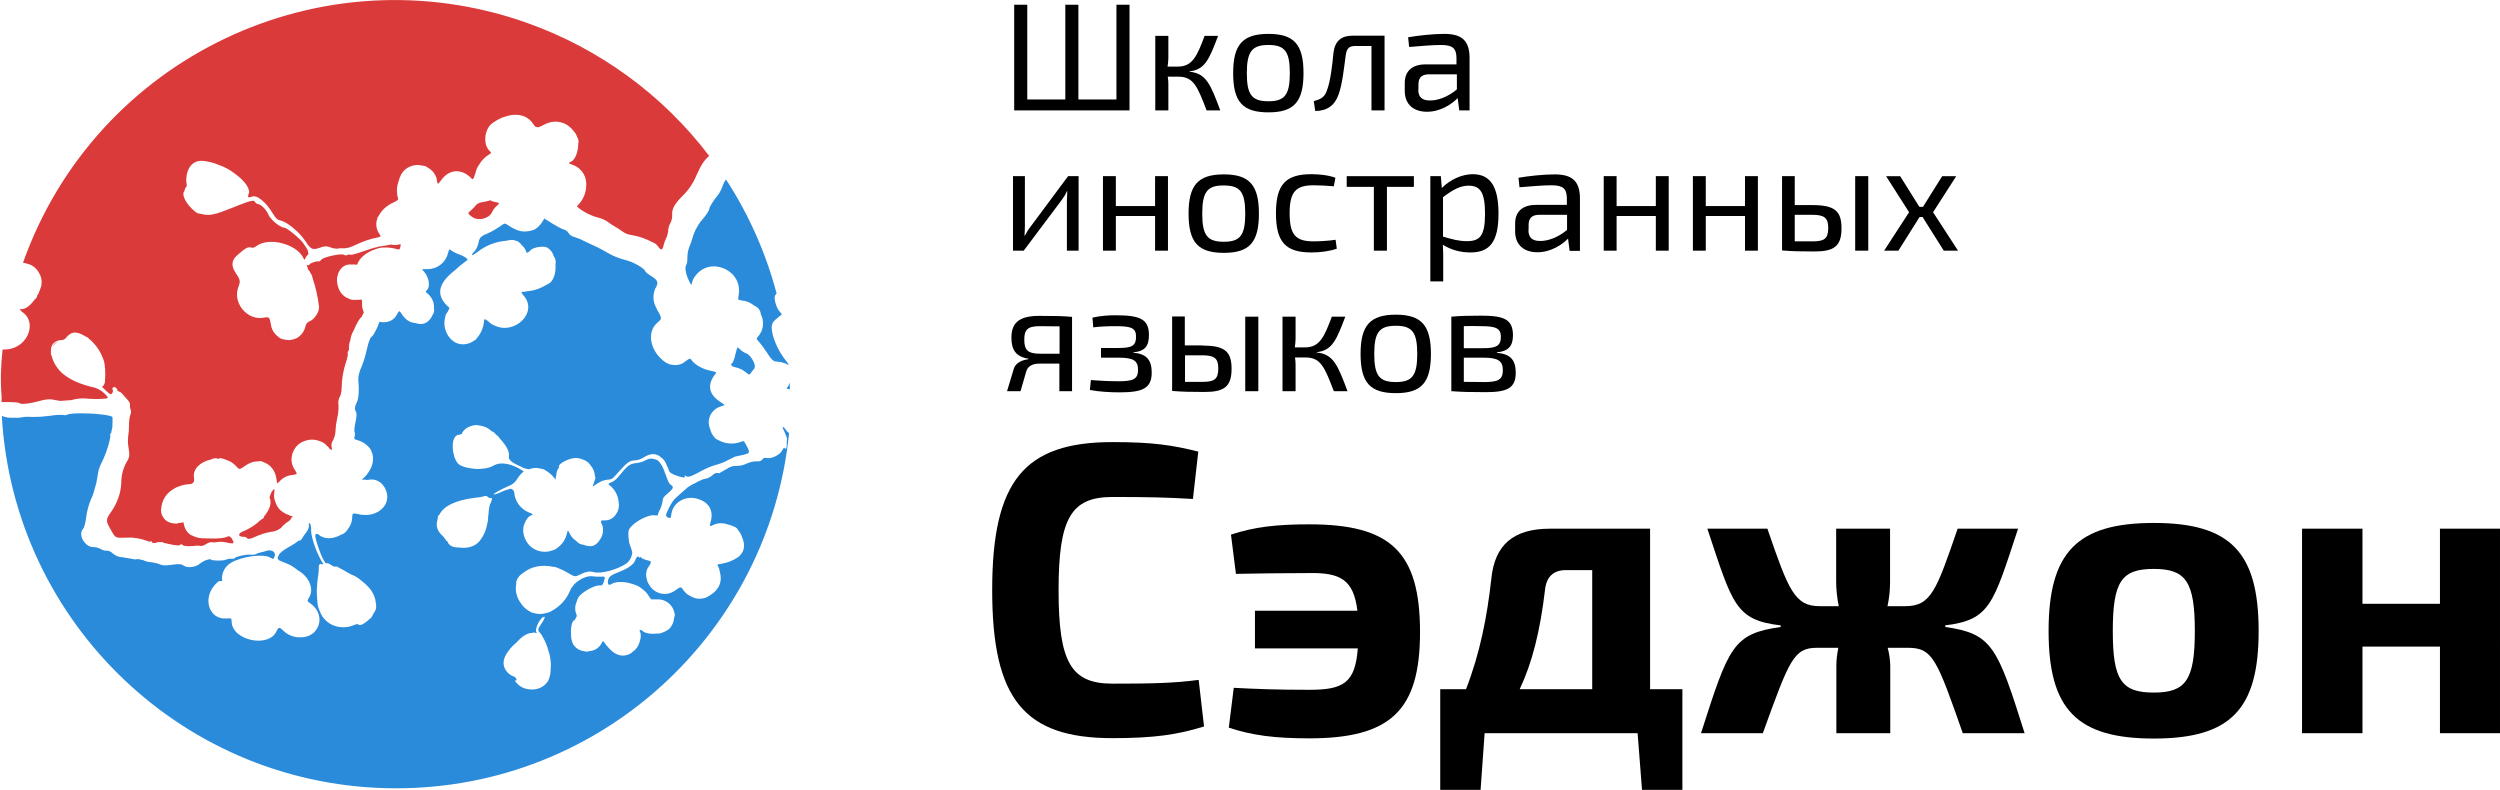 <?xml version="1.0" encoding="UTF-8"?> <!-- Generator: Adobe Illustrator 22.1.0, SVG Export Plug-In . SVG Version: 6.00 Build 0) --> <svg xmlns="http://www.w3.org/2000/svg" xmlns:xlink="http://www.w3.org/1999/xlink" id="Layer_1" x="0px" y="0px" viewBox="0 0 1261.6 398.6" style="enable-background:new 0 0 1261.6 398.6;" xml:space="preserve"> <style type="text/css"> .st0{fill:#2A8BDB;} .st1{fill:#DB3A3A;} </style> <title>Asset 1</title> <g> <path d="M607.6,366.6c-13.4,4.2-25.5,5.9-46.2,5.9c-44.6,0-60.7-19.7-60.7-74.7s16.1-74.7,60.7-74.7c20.3,0,30.1,1.5,43.3,4.8 l-2.7,23.9c-13.6-0.8-22.4-1-40.6-1c-20.9,0-27.2,10.7-27.2,47.1s6.3,47.1,27.2,47.1c19.3,0,30.8-0.2,43.5-1.9L607.6,366.6z"></path> <path d="M621.2,269.8c11.9-4,23.6-5.2,39.5-5.2c41,0,55.9,13.8,55.9,54.4c0,39.5-14.8,53.6-55.9,53.6c-17.4,0-28.9-1.5-40.6-5.4 l2.5-20.1c11.5,0.6,21.5,1,38.1,1c17.2,0,23.2-3.4,24.5-20.9h-51.9v-19H685c-1.9-15.5-8.4-19.3-24.3-19c-15.5,0-24.7,0.2-37,0.4 L621.2,269.8z"></path> <path d="M849,399.5h-20.3l-2.3-29.5h-77.2l-2.1,29.5h-20.3v-51.7h13c7.1-18.2,10.7-36.8,12.8-55.9c1.7-16.7,10.9-25.1,29.5-25.1 h50.6v81H849V399.5z M803.6,287.7h-13.4c-6.3,0-9.8,3.4-10.5,9.8c-2.5,21.2-6.5,36.9-12.8,50.3h36.6V287.7z"></path> <path d="M981.7,316.4c23.6,3.4,26.2,9.8,40,53.6h-31.2c-13-37-15.1-43.1-27.6-43.1h-10.3c0.8,2.9,1.2,6,1.3,9V370h-27.2v-34.1 c0-3,0.4-6,1-9H917c-11.9,0-14,6.1-27.4,43.1h-31.2c14-43.7,16.1-50.2,40.2-53.6v-0.8c-23-2.7-24.3-10.7-37-48.8h30.3 c10.7,31.2,13.8,39.1,26.4,39.1h9.6c-0.8-4.1-1.3-8.2-1.3-12.3v-26.8h27.2v26.8c0,4.1-0.4,8.3-1.3,12.3h9c13,0,15.7-8,26.4-39.1 h30.5c-12.6,38.1-14,46-36.8,48.8L981.7,316.4z"></path> <path d="M1139.8,318.5c0,39.5-14.2,54.2-52.9,54.2s-53.1-14.6-53.1-54.2c0-39.8,14.4-54.6,53.1-54.6S1139.8,278.7,1139.8,318.5z M1066.2,318.5c0,24.7,4.4,31,20.7,31c16.1,0,20.7-6.3,20.7-31c0-25.1-4.6-31.4-20.7-31.4C1070.6,287.1,1066.2,293.4,1066.2,318.5 L1066.2,318.5z"></path> <path d="M1261.6,370h-30.3v-43.7h-39.1V370h-30.5V266.8h30.5v37.9h39.1v-37.9h30.3V370z"></path> </g> <path class="st0" d="M371.1,178.8c0.5-2.1,1-3.6,1.2-3.5c0.6,0.4,1.1,0.9,1.6,1.4c0.7,0.6,1.5,1.2,2.4,1.5c2,0.5,4.2,4,4.6,6.2 c0.1,0.7-0.1,1.3-0.4,1.9l0,0c-0.6,0.5-1.1,1.1-1.5,1.8c-0.8,1.3-0.8,1.2-3-0.5c-1.4-1.1-3-1.8-4.7-2.2c-2.4-0.4-3-1.6-1.5-2.5 C370.4,181.5,370.9,180.2,371.1,178.8z M397.4,195.4c0.5-0.7,0.9-1.5,1.1-2.3c0,1.1,0.1,2.3,0.1,3.4 C396.8,196.2,396.6,195.9,397.4,195.4z M392.4,182.5c-0.4,0-0.9-0.1-1.3-0.1c-1-0.4-1.7-1-2.9-2.7l-1.2-1.8c-1.3-2-2.7-3.9-4.2-5.7 c-1.1-1.1-1.2-1.3-0.4-2.2c2.9-3.1,3.5-7.7,1.5-11.5c0-0.1,0-0.3,0-0.4c-0.3-1.7-1.6-3.2-3.2-3.8c-1.8-1.5-4.1-2.5-6.4-2.7 c-0.3,0-0.5-0.1-0.8-0.1c-0.2-0.1-0.5-0.1-0.7-0.2c-0.4-0.3-0.3-1,0-2.7c0.6-3.5-0.4-7.1-2.8-9.8c-0.3-0.4-0.5-0.7-0.7-0.7 c-4-3.8-10.4-5-15.2-1.9l0,0c-1.2,0.8-2.3,1.8-3.2,3c-0.8,1-1.4,2.2-1.7,3.5c0,0.3-0.1,0.5-0.2,0.8c-0.1,0-0.2,0-0.3,0 c-0.1-0.1-0.2-0.2-0.3-0.4c-0.2-0.4-0.5-0.9-0.8-1.6c-1.6-3.2-2.1-6.8-1.3-7.8c0.4-0.4,0.6-2.1,0.6-3.9c0-1.7,0.3-3.5,0.9-5.1 c0.6-1.2,1-2.5,1.4-3.8c0.9-3.5,2.5-6.8,4.8-9.6c2.4-2.7,4-5.2,4-6.2c0-0.7,2.9-5.2,4.4-6.8c1-1.4,1.7-2.9,2.3-4.5 c0.4-1.2,0.9-2.3,1.7-3.2c11.5,17.7,20.1,37.1,25.5,57.5c-0.2,0.3-0.5,0.6-0.7,0.9c-1,1.6,0.9,7.3,2.5,8.5c0.2,0.3,0.4,0.6,0.7,0.9 l0.1,0.4c-0.7,0.4-1.3,0.8-1.8,1.4c-1,0.7-2,1.6-2.7,2.6c-0.5,1.1-0.7,2.3-0.5,3.5c0,0.1,0,0.1,0,0.2c0,0.2,0.1,0.5,0.1,0.7 c0.7,4.4,3.5,10.6,7.3,15.2l0.9,1.2c0,0.2,0,0.4,0,0.6c-0.3-0.1-0.7-0.4-1.2-0.7C395.5,183.1,393.9,182.6,392.4,182.5L392.4,182.5z M363.6,92.1l0.1-0.3c0,0,0-0.1,0-0.1c0,0.3,0,0.5,0,0.8C363.8,92.3,363.7,92.2,363.6,92.1z M7.3,210.8c1.4,0.1,2.9,0,4.3-0.3 l0.6-0.1c0.8-0.1,2.9-0.1,4.6,0c2.9,0,5.8-0.2,8.7-0.6c2.2-0.4,4.4-0.5,6.6-0.4c0.5,0.2,1.1,0.2,1.7-0.1c0.8-0.5,4.2-0.8,8-0.7 c1.9,0,3.9,0.1,5.8,0.2c1.1,0.1,2.1,0.2,3.1,0.3c0.8,0.1,1.7,0.2,2.5,0.3l0.5,0.1c0.8,0.1,1.6,0.3,2.5,0.6c0.3,0.1,0.5,0.3,0.6,0.6 c0,1.6,0,3.3-0.1,4.9c-0.1,0.7-0.3,1.5-0.5,2.4c0,0.2-0.1,0.4-0.1,0.6c0,0-0.1,0.1-0.2,0.1c-0.3,0-0.4,0.8-0.2,1.7 c-0.1,0.7-0.3,1.4-0.4,2c-1,4.1-2.4,8-4.3,11.7c-0.8,1.6-1.4,3.4-1.6,5.1c-0.3,1.8-0.5,3.3-0.8,4.6c-0.5,1.8-1,3.5-1.5,5.3 c-0.3,0.9-0.7,1.9-1.2,2.9c-1.2,2.9-2,5.9-2.4,9c-0.3,2.7-1,5.3-1.5,5.8c-2.4,2.5-0.3,7.3,3.2,8.9h0.1c0.6,0.3,1.3,0.4,2,0.4 c1.2,0,2.5,0.4,3.6,1c0.8,0.5,1.8,0.8,2.8,0.8c0.2,0,0.5,0,0.7,0c0.4,0.1,0.8,0.3,1.2,0.4c0.4,0.2,0.8,0.5,1.2,0.9 c0.8,0.7,1.8,1.3,2.8,1.6c0.2,0.1,0.5,0.2,0.7,0.2l0.4,0.1l0.2,0H61l0.8,0.1c2.4,0.4,4.1,0.7,5.3,0.9c0.6,0.2,1.2,0.3,1.8,0.1 c0.2,0,0.5,0,0.7-0.1l2.7,0.6c1.2,0.6,2.5,0.9,3.8,1c0.3,0,0.6,0,0.9,0.1c0.9,0.2,1.8,0.4,2.7,0.6c0.3,0.1,0.5,0.2,0.7,0.3 c1.4,0.7,3.2,0.8,6.4,0.3c3.5-0.5,4.7-0.4,5.8,0.4c1.9,1.4,6.3,0.9,8.3-1c1.3-1,2.7-1.7,4.3-2.1c0.2,0,0.4,0,0.6-0.1 c0.1,0,0.2,0,0.2,0c0.2,0,0.4,0,0.5,0.2c0.4,0.6,6,0.7,7.3,0.1c1-0.4,2-0.6,3-0.5c1,0,1.7-0.1,1.6-0.2c-0.4-0.6,4.9-2,7.3-1.9 c1.1,0.1,2.3,0.1,3.4-0.2c0.4-0.2,0.7-0.5,1.1-0.6c0.8-0.2,1.7-0.4,2.5-0.6c1.1-0.4,2.1-0.6,3-0.8c2.7,0.1,4,1.7,2.2,4.4 c-0.5-0.2-0.9-0.4-1.4-0.6c-0.1-0.1-0.2-0.1-0.3-0.2c-3.6-2-14.7-0.4-19.8,2.8c-3.1,1.9-4.8,5.4-4.3,9l-0.6,0.2 c-0.1,0-0.2-0.1-0.4-0.1c-0.6-0.1-1.4,0.5-2.8,2.1c-6.3,7.2-2.5,17.6,6.1,16.8c2.4-0.2,2.4-0.2,2.5,1.6c0.2,9.6,18.9,13.5,22.7,4.7 c0.1-0.1,0.1-0.2,0.2-0.3c0-0.1,0.1-0.2,0.1-0.3c0.7-1.3,1.4-1.2,2.8,0.2c2.4,2.5,5.8,3.8,9.2,3.6c0.2,0,0.4,0,0.6,0 c2.2-0.1,4.4-1,6-2.5c4.3-4.4,3.4-10.9-1.9-14.6c-1.7-1.2-1.7-1.2-0.5-3.2c2.5-4.3-0.3-10.5-5.8-13.5c-2-1.7-4.3-3.1-6.8-3.9 c0-0.2-0.1-0.2-0.2-0.1l-0.3-0.1c-0.4-0.2-0.7-0.3-1.1-0.5l-0.3-0.1c-0.1-0.1-0.2-0.1-0.3-0.1c-0.8-0.4-1.2-0.9-1.2-1.6 c0.2-0.4,0.5-0.9,0.8-1.6l0.1-0.3c1.1-1.1,2.4-2.1,3.8-2.9c0.5-0.3,1-0.6,1.5-0.9c0.4-0.2,0.7-0.4,1.1-0.6c1.1-0.6,2.2-1.4,3.2-2.2 c0.2-0.1,0.4-0.1,0.6-0.1c0.5,0.1,1.2-0.9,2.1-2.5c2-2.3,3.1-4.7,2.4-5.8c0.2-0.4,0.4-0.6,0.5-0.5c0.2,0.2,0.4,0.5,0.5,0.8 c0.1,0.6,0.3,1.2,0.3,1.7c0,0.1,0,0.3,0,0.4c-0.3,3.1,2.1,10.6,5,15.8l0.1,0.2c0,0.2,0.1,0.3,0.3,0.5c0.2,0.4,0.5,0.8,0.8,1.1 c-0.3,0.1-0.6,0.3-0.8,0.5c0-0.1,0-0.1-0.1-0.2c-0.1-0.3-0.2-0.4-0.4-0.3s-0.1,0.1-0.1,0.1c-0.1,0-0.2,0-0.3,0.1 c-0.5,0.3-0.8,0.8-0.6,1c0,1.9-0.1,3.8-0.5,5.7c-0.3,2-0.4,4.1-0.5,6.1c-0.1,0.6-0.1,1.2,0,1.8c0,1.9,0.2,3.8,0.4,5.6 c0,0.2,0,0.3,0.1,0.5c0.1,0.7,0.3,1.4,0.6,2.1c1.3,3.3,1.6,3.7,3.3,5.5c2.6,2.7,6.9,4,10.9,3.4h0.1c1-0.2,2-0.4,2.9-0.8 c1.5-0.7,2.5-0.8,2.8-0.4c0.5,0.8,2.8-0.4,4.7-2.1c0.1,0,0.1-0.1,0.2-0.2l0.5-0.4c0.3-0.2,0.6-0.5,0.9-0.8c0.2-0.2,0.3-0.4,0.4-0.7 c0.2-0.2,0.3-0.4,0.4-0.6c0.2-0.4,0.4-0.8,0.6-1.2c1.1-1.2,1.4-3.1,0.9-5.2c-0.3-3.8-2.7-7.5-6.8-10.6c-1.7-1.6-3.6-2.8-5.8-3.6 c-3.1-1.8-5.1-2.9-6.3-3.5l-0.1-0.1c-0.7-0.4-1.2-0.5-1.1-0.3h-0.1c-0.2,0.2-1.1,0-1.9-0.5l-0.3-0.2c-0.8-0.7-1.8-1.1-2.9-1 c-1.2-1.8-2.2-3.8-2.9-5.9c-1.6-4.2-2.4-7.2-2.3-8.5c0.3-0.3,0.7-0.4,1.3-0.3l0.3,0.2c2.9,2.7,7.6,2.3,11.3,0.2 c1.6-0.5,2.9-1.6,3.6-3c1.2-1.5,2-3.3,2.1-5.3c0.1-2.8,0-2.8,3.9-2h0.1c0.2,0.2,0.4,0.2,0.6,0.1c8,1.3,14.8-4.6,12.8-11.3 c-0.2-0.8-0.6-1.6-1-2.4c-0.1-0.1-0.1-0.2-0.2-0.3c-0.3-0.4-0.6-0.8-0.9-1.2c-0.4-0.5-0.9-1-1.5-1.3c-1.7-1.2-3.9-1.5-5.9-1 c-1-0.1-2.1-0.2-3.1-0.2c1.2-0.9,2.3-1.9,3.1-3.2c2.7-3.5,3.4-7.6,1.9-11c-0.1-0.3-0.3-0.7-0.5-1c0-0.1-0.1-0.1-0.1-0.2 c-0.2-0.4-0.5-0.7-0.8-1c-1.5-1.6-3.3-2.8-5.4-3.4c-2.1-0.6-2.1-0.6-1.7-2.2c0.2-0.7,0.2-1.5-0.1-2.2c-0.2-0.4,0-2.5,0.5-4.8 c0.6-2.8,0.7-4.5,0.2-5.3c-0.8-1.2-0.6-2.6,0.6-5c0.8-1.6,1.1-6,0.7-9.8c-0.3-2.6,0.2-4.9,1.7-8.2c1.1-2.7,1.9-5.5,2.5-8.3 c0.3-1.3,0.6-2.5,0.9-3.5c0.3-0.9,0.7-1.8,1.1-2.6c1-0.6,1.8-1.9,3.3-5.1c0.4-1,0.8-2,1.1-2.8c3.4,0.7,6.9-0.2,8.7-3.5 c1.3-2.4,1.3-2.4,2.7-0.2c0.4,0.7,0.9,1.3,1.5,1.8c1.3,1.5,3.2,2.4,5.2,2.5l0.7,0.2c3.7,1.2,6.6-1,7.9-4.1c0.5-0.7,0.8-1.5,0.9-2.4 c0-0.3,0-0.6-0.1-0.9c0.3-3.1-1.1-6-3.5-7.9c-0.8-0.6-0.8-0.9-0.1-1.4c0.8-0.9,1.2-2.1,1-3.3c0-0.4,0-0.8-0.1-1.2c0,0,0-0.1,0-0.1 c0-0.2-0.1-0.3-0.1-0.5c-0.1-0.4-0.2-0.8-0.4-1.2c-0.4-1.1-1-2.2-1.8-3.1c-0.4-0.4-0.7-0.8-1-1.3c0.1,0,1.3,0,2.6,0 c4.9,0.1,9.2-3.1,10.4-7.8c0.7-2.4,0.8-2.5,1.6-1.7c1.3,0.9,2.7,1.6,4.2,2.1c1.9,0.7,3.6,1.7,3.9,2.2c0.1,0.2,0.2,0.4,0.2,0.6 c-2.2,1.6-4.2,3.2-6.2,5.1c-8.9,6.8-9.9,12.9-3.2,18.8c0.1,0.1,0.3,0.2,0.4,0.3c-0.3,0.5-0.6,1.1-0.8,1.7c-0.2,0.2-0.3,0.4-0.4,0.6 c-0.6,0.6-0.9,1.4-1,2.3c-1.7,5.8,1.9,12.6,7.3,13.6c2.6,0.5,5.3-0.2,7.4-1.8c0.5-0.2,0.9-0.5,1.1-1c2.1-2.3,3.4-5.2,3.7-8.3 c0.2-1.7,0.2-1.9,2.3-0.3c0.9,1,2.1,1.8,3.4,2.2c9.8,4.6,21.9-6.7,14.3-15.3c-0.9-1-1.2-1.5-0.9-1.8c0.9,0,1.8-0.1,2.6-0.3 c2.7-0.2,5.3-0.9,7.7-2.1c1-0.5,2.4-1.3,3.2-1.7c2.7-1.4,3.9-5.8,3.5-10c0-0.1,0.1-0.1,0.1-0.2c0.2-1.3-0.1-2.6-0.9-3.6 c-0.5-1.9-1.7-3.5-3.4-4.5c-1.8-0.9-6.8-0.2-8.3,1.3c-0.2,0.2-0.4,0.4-0.5,0.6c-0.5,0.3-1,0.6-1.5,0.9c-0.4-1.6-1.3-3-2.5-4 c-0.1-0.2-0.2-0.3-0.4-0.5c-0.7-0.9-1.7-1.6-2.8-1.8c-0.8-0.3-1.6-0.4-2.4-0.3c-0.8,0.1-1.5,0.2-2.2,0.4c-5.4,0.4-10.5,2.4-14.7,5.8 c-0.7,0.6-1.5,1-2.3,1.4h-0.3c-0.2-0.2,0.2-0.8,0.9-1.4c1.2-1.3,1.9-2.8,2.3-4.5c0.2-1.1,0.5-2.1,1.1-3c0.6-0.5,1.2-0.9,1.9-1.3 l1.2-0.5c2.2-0.9,4.2-2.1,6.2-3.4c2.5-1.8,2.9-2,3.7-1.5c5.9,3.9,8.5,4.4,13.3,3.1c2.1-0.6,4.3-2.9,5.9-6c0.2,0.2,0.5,0.4,0.7,0.6 c0.1,0,0.4,0.2,0.8,0.4c3,2,7,4.3,8.5,4.7c1,0.3,1.8,1,2.3,1.8c0.5,0.8,1.3,1.4,2.3,1.7c1.9,0.6,3.7,1.3,5.4,2.2 c2.2,1.1,4.9,2.3,6,2.8s3.6,1.8,5.6,3c3.5,2,5.5,2.8,10.6,4.2c3,0.8,8.3,3.9,8.6,5.1c0.2,0.6,1.6,1.7,3.1,2.6c3.3,2,3.8,3.2,2.4,5.8 c-0.3,0.4-0.5,0.8-0.6,1.2v0.1l0,0c-1,2.7-0.8,5.8,0.5,8.4c0.1,0.2,0.2,0.4,0.3,0.6l0.2,0.4l0.1,0.2c0.2,0.5,0.5,1,0.8,1.5 c0.1,0.1,0.1,0.2,0.2,0.3c1.6,3,1.3,3.3-0.7,5c-5.7,4.9-3.3,13.6,1.8,18.2c0.8,0.9,1.8,1.6,2.8,2.2c0.3,0.1,0.6,0.3,1,0.4 c0.4,0.3,0.9,0.4,1.4,0.4c2.4,0.6,5,0.1,6.9-1.5c2.4-1.8,2.6-1.8,3.2-0.9c1.4,2.2,5.6,4.7,9.3,5.4c3,0.6,3.6,0.9,3,1.5 c-4.4,5.3-3.7,10.4,2,14.1c1.6,1.1,2.3,1.5,2.4,1.8c-0.6,0.2-1.1,0.4-1.7,0.7c-2.4,0.6-4.4,2.3-5.5,4.6c-0.9,2-1,4.3-0.2,6.3 c0.2,0.6,0.4,1.2,0.6,1.8c0.1,0.3,0.3,0.7,0.4,1c0,0.1,0.1,0.1,0.1,0.2c0.3,0.6,0.7,1.1,1.2,1.6c0.3,0.5,0.7,0.9,1.2,1.1h0.1 c3.8,2.4,8.5,2.8,12.6,1.1l0.2-0.1l0.5-0.1c0.5,0.1,0.8,0.7,1.9,2.8c1,1.9,1.3,2.8,0.4,3.4c-0.1,0.1-0.3,0.1-0.4,0.2 c-1.2,0.4-2.4,0.7-3.6,0.9c-0.5,0.1-0.9,0.2-1.3,0.3H372c-0.9,0.1-1.8,0.5-2.6,1c-0.6,0.3-1.3,0.6-1.9,0.9c-1.8,1.1-3.8,1.8-5.9,2.4 c-2.5,0.7-4.9,1.7-7.2,2.9c-2.5,1.4-4.1,2.2-5.3,2.7c-0.6,0.2-1.1,0.3-1.7,0.5c-0.4,0-0.9-0.1-1.2-0.4c-0.6-0.4-0.9-0.5-0.7-0.2 s0.2,0.7-0.1,0.9h-0.8c-1.1-0.2-2.1-0.5-3.2-0.9c-2.5-0.9-3.5-1.5-3.8-2.5c-0.3-1-0.7-1.9-1.2-2.8c-0.5-1.6-1.4-2.9-2.8-3.9 c-2.4-2.2-5.4-2.2-8.9,0.1c-1.3,0.8-2.7,1.3-4.2,1.4c-2.7,0.1-3.9,0.9-8.1,5.6c-3.5,4-3.5,4-6.1,4.2c-1.4,0.2-2.8,0.6-4,1.4 c-0.2,0.1-0.5,0.3-0.7,0.4h0c-0.1,0.1-0.2,0.1-0.3,0.2c-1.8,1.3-2.3,1.6-2.1,1c0.1-0.3,0.2-0.6,0.3-0.8c0-0.1,0.1-0.2,0.1-0.4 s0.1-0.3,0.1-0.4c0.7-1.5,1-2.8,0.5-3.3l0,0c-0.1-1.8-0.7-3.5-1.8-4.9l-0.2-0.2c-0.8-1.4-2.1-2.5-3.6-3c-1.2-0.6-2.5-0.9-3.9-1 c-3.2-0.1-9.1,2.9-8.7,4.4c0,0.2,0,0.3,0,0.5l-0.1,0.3c-0.1,0.1-0.1,0.2-0.2,0.3c-0.5,0.4-0.9,1.8-1,3.2c-0.2,0.7-0.3,1.5-0.3,2.3 c-1.1-1.6-2.5-3-4.1-4.1c-0.2-0.1-0.3-0.2-0.5-0.3c-0.9-0.7-1.9-1.1-3-1.2c-1.6-0.5-3.3-0.5-4.9,0c-0.3,0.1-0.6,0.2-0.9,0.3 c-0.9-0.1-1.8-0.3-2.7-0.6c-0.7-0.4-1.7-0.9-2.7-1.3c-3.7-1.7-5.1-3.1-4.8-4.7c0.5-2.2-1.5-5.6-4.3-8.6c-0.7-1-1.4-1.8-1.5-1.7 c-0.3-0.3-0.7-0.6-1-0.9c-0.4-0.6-1-1.1-1.7-1.3c-0.1-0.1-0.2-0.2-0.4-0.3c-1.5-1.4-3.4-2.3-5.5-2.6c-0.8-0.2-1.7-0.3-2.5-0.3 c-3.8,0.5-6.1,2.3-6.9,4.5l0,0c-0.6,0.1-1.1,0.3-1.6,0.6c0-0.3-0.2-0.3-0.5-0.1c-0.2,0.1-0.3,0.1-0.5,0.3c-1.5,0.9-2.1,3.5-1.9,6.3 c0,0.7,0.1,1.3,0.2,2c0.5,2.9,1.7,5.6,3.4,6.6c1.5,0.8,3.2,1.3,4.9,1.5c0.7,0.2,1.4,0.3,2.1,0.3c1.7,0.3,3.4,0.2,5.1-0.1 c1.5-0.1,3-0.5,4.4-1.2c3.8-2.4,9.3-1.5,15.5,2.5c0.2,0.1,0,0.5-0.5,0.8c-1,0.9-1.8,1.9-2.5,3c-0.9,1.7-2.4,3-4.1,3.6 c-4.5,2-8.1,4-7.9,4.4c0.1,0.2,1.8-0.3,3.6-1.1c1.6-0.8,3.3-1.4,5-1.8c0.9,0.2,1.6,0.9,1.8,1.8v0.2c0.4,4.5,3.3,8.3,7.4,10 c0.7,0.2,1.4,0.5,2,1c-0.3,0.2-0.6,0.3-0.9,0.5c-1.3,0.4-2.5,2.1-3.3,4.1c-0.3,0.7-0.5,1.4-0.6,2.2c-0.1,0.8-0.1,1.6,0,2.4 c1.4,8.6,9.7,11.5,15.8,8.5c0.5-0.1,1-0.4,1.3-0.8c2.5-1.7,4.2-4.3,4.9-7.3c0.5-1.9,0.5-1.9,1.4,0.1c0.8,1.5,1.9,2.8,3.3,3.7 l0.2,0.2c0.9,1,2.1,1.6,3.4,1.7c2,0.8,4,1,5.4,0.3c1.2-0.6,2.2-1.6,2.9-2.8c1-1.3,1.5-2.8,1.6-4.4c0-0.3,0-0.6,0-0.9 c0-1.1-0.3-2.3-0.9-3.2l-0.1-0.1c-0.1-0.4,0.1-0.9,0.3-1.2c0.4,0,0.8,0,1.2,0c2.6,0.2,5.1-1.2,6.3-3.5c0.4-0.6,0.7-1.2,0.9-1.9 c0.1-0.3,0.2-0.6,0.2-0.9c0.2-1,0.2-2,0-3c-0.3-3.4-2-6.5-4.8-8.6c-0.6-0.4-0.4-0.7,1.3-1.4c1.5-0.6,2.7-1.8,4.7-4.3 s3.4-3.9,4.8-4.6c0.1-0.1,0.3-0.1,0.5-0.2c0.8-0.3,1.6-0.5,2.4-0.5c1.6-0.2,3.2-0.6,4.6-1.4c0.9-0.5,1.9-0.8,2.9-0.9 c1.2,0.1,2.4,0.4,3.4,1c1.2,1,2.3,2.8,3.3,5.4c0.1,0.6,0.3,1.1,0.6,1.6c1.2,3.6,1.8,4.8,2.8,5.4c0.3,0.2,0.5,0.4,0.7,0.7 c0,0.1,0.1,0.2,0.1,0.2c0.2,0.8-0.6,1.7-2.9,3.6c-1.7,1.4-2.2,2.3-2.2,3.4c-0.2,1.6-0.7,3.1-1.4,4.5c-0.9,1.8-1.1,2.5-0.9,2.9 c-0.4,0-0.8,0-1.2,0h-0.3l0,0c-3-0.8-11,3.3-13.1,7c-0.7,1.2-0.4,5.9,0.4,8c0.5,1.2,0.9,2.5,1.2,3.7c-0.2,2.1-1.2,4.1-2.9,5.5 c-4.3,3-12.8,5.5-16.7,4.4c-2-0.6-3.9-0.2-6.9,1.3c-2.5,1.2-2.5,1.2-6.7-1.3c-1.3-0.8-2.8-1.4-4.2-2c-0.6-0.3-1.2-0.5-1.8-0.6 l-0.9-0.1c-5.6-1.2-10.9,0-14.4,2.7c-0.4,0.3-0.9,0.6-1.3,0.9c-0.8,0.6-1.5,1.3-2,2.2c-0.6,0.9-0.9,2-0.8,3.1c-0.6,3.1,0.2,6.4,2,9 c0.8,1.3,1.8,2.5,3,3.4c0.4,0.3,0.7,0.6,1.1,0.8l0.1,0.1c0.9,0.6,1.8,1,2.8,1.2c2.1,0.6,4.3,0.6,6.4-0.1c0.9-0.2,1.8-0.5,2.5-1 c4.3-2.3,7.6-6,9.4-10.5c0.7-1.4,1.6-2.6,2.8-3.7l0.5-0.4c2.6-2.1,6-3.4,8.6-2.8c1.1,0.1,2.3,0.2,3.4,0.1c2.4-0.1,2.4-0.1,1.7,2.2 c-0.1,0.7-0.5,1.4-0.9,2c-0.1,0.1-0.3,0.2-0.4,0.2c-0.1,0-0.2,0-0.3,0c-1.3,0-2.6,0.2-3.8,0.8c-0.9,0.3-1.8,0.8-2.7,1.3 c-2.3,1.3-4.4,3-5,4.3c-0.3,0.6-0.5,1.2-0.7,1.9c-0.7,1.5-0.9,3.2-0.6,4.8c0.1,0.4,0.2,0.8,0.4,1.2c0.1,0.4,0.2,0.8,0.3,1.2 c-0.4,0.6-0.7,1.3-1,1.9c-0.2,0.1-0.3,0.2-0.5,0.3c-1.2,0.8-1.7,4.4-1.4,7.8c0,0.6,0,1.1,0.2,1.7c0.2,0.9,0.4,1.8,0.9,2.6 c1.2,1.9,3.2,3.2,5.5,3.4c0.8,0.3,1.7,0.3,2.5,0c2.7-0.1,5.1-1.7,6.3-4c0.4-0.9,0.6-1.3,1.2-0.6c0.8,1.2,1.6,2.2,2.6,3.2 c3.4,3.8,7.4,4.7,11.1,2.4c0.2-0.1,0.3-0.2,0.4-0.4c0.8-0.5,1.6-1.2,2.2-2l0.2-0.2l0.2-0.3c0.7-1,1.1-2,1.4-3.2 c0.6-1.8,0.7-3.6,0-4.8l0,0c-0.1-0.3-0.1-0.6-0.1-0.8c0,0,0-0.1,0.1-0.1c0.4,0.1,0.7,0.3,1.1,0.4c1.3,1.4,4.5,1.9,7.6,1.5 c0.2,0,0.4,0,0.7,0c0.4,0,0.8,0,1.1-0.2c1.6-0.4,3.1-1.2,4.4-2.2c1.4-1.5,2.2-3.4,2.4-5.5c0-0.1,0-0.2,0-0.3 c0.1-0.1,0.1-0.3,0.2-0.4c0.2-0.3,0.2-0.7,0.1-1c-0.5-4.7-4.7-8.1-9.4-7.6c0,0-0.1,0-0.1,0c-0.8-0.1-1.6-0.1-2.3,0 c-0.7-0.8-1.3-1.6-1.8-2.5c-0.6-0.9-1.4-1.7-2.3-2.4c-0.4-0.4-0.9-0.7-1.3-1c-0.9-0.7-1.9-1.2-2.9-1.5l-0.3-0.1l-0.6-0.2 c-4.1-1.4-8.6-1.6-11.1,0c-1.3,0.9-2-0.2-1.5-2.1s1.2-2.4,7.2-4.8c3-1.2,5.8-3.4,6.3-4.8c0.6-1.8,1.5-2.8,2-2c0.3,0.4,0.6,0.4,0.8,0 c0-0.1,0.1-0.1,0.1-0.2l0.2,0.2c0,0,0,0,0,0.1c0,0.4,1.2,1,2.7,1.4c2.7,0.7,2.7,0.7,1.5,2.8c-0.4,0.5-0.7,1.1-1,1.6 c-0.1,0.1-0.2,0.2-0.1,0.2c-0.7,1.7-0.7,3.6-0.1,5.4c0.1,0.6,0.3,1.1,0.6,1.7l0.3,0.4c2.2,4.4,7.5,6.3,11.9,4.1 c0.5-0.2,1-0.5,1.5-0.9c2.8-2,2.8-2,4.2,0.1c1,1.3,2.3,2.4,3.8,3c1.9,1.1,4.1,1.4,6.2,0.9c0.6-0.1,1.2-0.3,1.8-0.6 c5.9-3.1,8-7.4,6.4-12.9c-0.1-1-0.5-2.1-1-2.9c-0.2-0.8,0.2-0.8,1.9-1c2.8-0.5,5.6-1.5,8-3.1c3.8-2.6,4.1-6.6,2.4-10.2 c0-0.2-0.1-0.4-0.2-0.6c-0.4-1.2-1.1-2.3-2-3.3c-0.2-0.7-1.1-1.4-2.5-1.8c-0.7-0.4-1.5-0.6-2.4-0.8c-2.4-0.9-5.1-0.9-7.4,0.2 c-2,0.9-2,0.9-1.4-1.5c1.7-5.8-0.9-10.2-7-11.8c-6-1.6-12,2.1-12.8,7.8v0.1c0,0.2-0.1,0.3-0.1,0.5c-0.2,1.6-0.4,1.6-1.4,1.2 l-0.3-0.1c-0.2-0.1-0.3-0.2-0.5-0.3c-0.3-0.3-0.4-0.7-0.4-1.1c0.2-0.5,0.4-1,0.6-1.5c1.9-4.2,3-5.8,4.7-7.3c1-0.9,3-2.6,4.4-3.9 c0.4-0.3,0.8-0.6,1.1-1c0.9-0.6,1.7-1.1,2.6-1.6c1-0.4,2-0.9,2.9-1.5c0.1-0.1,0.2-0.1,0.3-0.1l1.7-0.8c0.5-0.2,1-0.3,1.5-0.4 c1.3-0.2,2.5-0.8,3.5-1.7c1.3-1.1,2-1.4,2.7-1.2c0.1,0,0.3,0,0.4,0c0.2,0.3,0.6,0.2,1.3-0.4c0.8-0.4,1.5-0.8,2.3-1.3 c2.5-1.6,3.5-1.9,5.6-1.9c1.8,0,3.6-0.4,5.2-1.2c1.5-0.7,3.1-1.1,4.8-1.1c1.7,0.1,2.3-0.1,3-0.9c0.4-0.7,1.2-1.1,2-0.8 c2.7,0.6,7.1-1.6,8.2-4.1c0.4-0.8,0.8-1.3,0.9-1.1c1,1.6,1.4-0.5,1.2-3.1c0.4-1.2,0.1-2.1-0.6-3.6c-0.2-0.6-0.4-1.1-0.7-1.7 c-0.4-0.6-0.6-1.2-0.8-1.9l0.5-0.1l0.5,0.5l0.3,0.4c0.5,0.8,1.2,1.6,2,2.2l0,0c-10.1,100.7-95,179.2-198.3,179.2 c-106.3,0-193.1-83.2-199-188C2.7,210.8,5,210.9,7.3,210.8z M256,339.2c1,1.1,2.4,2,3.9,2.4c0.3,0.6,0.6,1.1,1,1.7c0,0-0.1,0-0.1,0 c-0.7-0.2-1.1,0-0.7,0.6c1.8,2.5,4.6,4,7.7,4c0.5,0.1,0.9,0.1,1.4,0c3-0.1,5.8-1.7,7.4-4.3c1-2.1,1.4-4.4,1.3-6.7 c0.2-1.3,0.1-2.6-0.1-3.9c-0.1-1.4-0.4-2.8-0.9-4.1c-0.7-2.9-1.9-5.7-3.4-8.2c-0.4-0.8-0.6-1-0.7-0.9c-0.2-0.2-0.3-0.5-0.5-0.7 c-0.2-0.2-0.3-0.4-0.5-0.6c-0.1-0.5-0.1-0.9-0.1-1c0-0.1,0-0.1,0-0.2c0.4-0.9,0.9-1.7,1.5-2.5c1.9-2.8,2.2-4.2,0.9-3.3 c-0.2,0-0.3,0.1-0.5,0.2c-0.2,0.1-0.4,0.4-0.5,0.6c-1.8,1.9-3.2,5.8-2.4,6.7c0.1,0.1,0.2,0.2,0.3,0.4c-0.5-0.1-1-0.1-1.4,0.1 c0.4-0.5,0.1-0.6-1-0.1c-2.5-0.1-5.5,2-8,4.9c-1.5,1.2-2.9,2.6-4,4.2l0,0c-0.1,0.1-0.2,0.3-0.3,0.4 C253.5,332.6,253.4,336.4,256,339.2z M223.6,270.6c0.4,0.6,0.9,1.2,1.3,1.8c0.3,0.4,0.6,0.7,1,1c0.6,2.1,3.1,3,6.1,2.9 c3.8,0.6,7.9-0.5,10.1-3.4c2-2.5,3.3-5.5,3.8-8.7c0.3-1,0.5-2.1,0.4-3.2c0.2-0.9,0.3-1.9,0.3-2.9c0.1-1.3,0.3-2.5,0.7-3.7 c0.9-1.3,1.3-3.6,0.5-3.1c-0.4,0.2-1.1,0-1.6-0.5s-1.2-0.7-1.5-0.5c-1.6,0.5-3.3,0.8-5,0.9c-9.9,1.2-16,4.3-18,8.6 c-0.6,0.1-0.8,1.1-0.9,2.5C219.8,265.2,220.6,268.2,223.6,270.6L223.6,270.6z"></path> <path class="st1" d="M1.3,176.4c0.6,0,1.3-0.1,2.2-0.1c1-0.1,2-0.3,3-0.6c0.6-0.2,1.2-0.4,1.8-0.8h0.1c6.9-3.6,9.3-13.1,2.8-17.5 l-0.3-0.2c-0.4-0.4-0.7-0.9-1.1-1.3l0.4,0.1c2.3,0.4,5-1.7,7.1-4.6c1-0.9,1.6-1.7,1.4-2.1c0.2-0.3,0.3-0.6,0.5-0.9 c0.2-0.2,0.3-0.5,0.4-0.7c0.1-0.1,0.1-0.2,0.1-0.3c0.2-0.4,0.3-0.8,0.5-1.3c1-2.2,1.1-4.7,0.2-7c-1.5-3.5-3.9-5.4-6.6-6 c-0.7-0.3-1.5-0.4-2.2-0.5C48.4,28.9,162.3-25.3,266.1,11.6c36.5,13,68.4,36.3,91.8,67.1c-2.4,1.9-4.2,4.7-6.5,9.9 c-1.6,3.9-4,7.4-7,10.3c-4,4-5.4,6.6-5.2,9.5c0.1,1.5-0.3,3.1-1,4.4c-0.6,1-0.9,2.2-1,3.4c0,0.2,0,0.4,0,0.6 c-0.2,0.7-0.4,1.6-0.6,2.4c-0.1,0.3-0.2,0.6-0.4,0.9c-0.6,1.3-1.1,2.6-1.4,3.9c0,0.1,0,0.2,0,0.3c-0.2,0.6-0.5,1.1-0.8,1.6 c-0.1,0-0.1,0-0.2,0l-0.8-0.4c-0.3-0.3-0.6-0.6-0.8-1c-0.2-0.2-0.3-0.4-0.5-0.6c-0.6-0.7-1.4-1.3-2.3-1.6c-3.4-1.8-7-3.1-10.8-3.7 c-1.6-0.2-3.2-0.8-4.5-1.8c-1.2-0.9-2.5-1.8-3.9-2.5c-1.2-0.7-2.3-1.4-3.4-2.3c-1.5-1-3.2-1.8-5-2.2c-3.8-0.9-8.7-3.6-10.7-5.7l0,0 c0.2-0.2,0.4-0.4,0.6-0.6c3-3.1,4.5-7.3,4.1-11.6c0,0,0-0.1,0-0.1c-0.4-4.1-3.2-7.5-7.1-8.7c-1.5-0.6-1.9-0.7-1.3-1.1l0.1-0.1 l0.2-0.1l0.5-0.2c2.1-1,3.6-5.2,3.6-8.9c0.2-0.9,0.2-1.8-0.1-2.7c0,0,0,0,0-0.1s0,0,0,0l0,0c-0.1-0.2-0.2-0.3-0.3-0.4 c-0.1-0.3-0.2-0.5-0.3-0.8l-0.2-0.4c0-0.2-0.1-0.3-0.2-0.4c0-0.1-0.1-0.2-0.1-0.3c-0.2-0.3-0.4-0.6-0.7-0.9 c-3.6-5.2-9.7-6.8-15.3-3.8c-3.5,1.9-4.2,1.8-5.7-0.6c-0.4-0.6-0.8-1.1-1.3-1.5c-0.2-0.4-0.4-0.6-0.7-0.6c-0.3-0.2-0.6-0.5-0.9-0.7 c-0.9-0.6-1.9-1-3-1.2l-0.3-0.1l-0.4-0.1c-2.4-0.4-4.9-0.1-7.2,0.7c-1.2,0.3-2.4,0.8-3.5,1.4c-1.1,0.6-2.2,1.3-3.2,2 c-4,3-4.8,10.7-1.3,14c0.2,0.2,0.4,0.4,0.6,0.7c0.1,0.1,0.1,0.3,0.1,0.3s-0.3,0.4-0.9,0.7c-2.2,1.3-4,3.2-5.3,5.5 c-0.4,0.5-0.7,1-0.9,1.6c-0.3,0.5-0.4,1.1-0.6,1.7c0,0.1-0.1,0.2-0.1,0.4c-0.6,2-1,2.9-1.3,3.2l-0.3,0.1c-0.2,0-0.3-0.1-0.4-0.3 c-4.9-5.1-11.1-4.9-15.2,0.6c-1.9,2.5-1.9,2.6-2.3,0.5c0-0.6-0.2-1.2-0.4-1.8c-0.8-2.1-2.4-3.9-4.4-4.9c-0.7-0.6-1.6-0.9-2.5-0.9 c-4.1-1.1-8.5,0.6-10.7,4.3c-0.6,1.2-1.1,2.5-1.4,3.8c-0.7,1.9-1,3.9-0.7,5.9c0,0.6,0.1,1.2,0.3,1.8c0.5,1.4,0.4,1.5-2.3,2.9h-0.1 c-0.5,0.2-1,0.5-1.5,0.8c-2.6,1.5-4.7,3.7-6,6.4h-0.1c-0.4,0-0.5,0.1-0.2,0.2c0,0,0.1,0.1,0.1,0.1c-1.1,2.5-0.9,5.4,0.5,7.7 c0.8,1.2,1.1,1.7,0.8,1.9l0,0c-0.3,0.2-0.7,0.3-1.1,0.4c-3.8,0.7-7.4,1.9-10.9,3.6c-3.2,1.5-4.9,2-6.7,1.9c-1-0.1-2.1,0-3.1,0.2 c-1.1,0-2.2-0.2-3.2-0.6c-1.7-0.8-3.7-0.7-5.4,0.1c-3.7,1.3-4.7,0.9-7.3-3.2c-2.4-3.5-5.5-6.5-9-8.8c-0.3-0.2-0.5-0.4-0.8-0.5 c-0.8-0.5-1.8-0.9-2.7-1.2c-1.8-0.4-2.3-0.8-4.1-3.7c-3.7-6-8.1-9.5-10.6-8.3l0,0c-0.1,0-0.2,0-0.3,0.1l-0.3,0.1c-0.1,0-0.1,0-0.2,0 H126c-0.1,0-0.1,0-0.2,0c-0.2,0-0.5,0-0.7,0c0.1-0.4,0.2-0.7,0.2-1.1c0.1-0.2,0.1-0.4,0.2-0.7c0-0.1,0.1-0.1,0.1-0.2 c0.1-0.3,0.2-0.6,0.1-0.8c-0.2-2.8-3.1-6.1-7.1-9c-2.4-1.9-5.1-3.4-8-4.4c-2.5-1.1-5.2-1.8-8-2.1c-5.4-0.5-8.8,3.6-8.6,10.6 c0,0.2,0,0.3,0.1,0.5c0,0.5,0.1,1,0.2,1.4l0.1-0.1v0.1l-0.1,0.1c-0.7,0.8-1.1,1.7-1.3,2.8c0,0-0.1,0-0.1,0.1 c-1.2,1.3,0.6,5.4,3.8,8.5c0.9,0.9,1.8,1.7,2.9,2.4c0.3,0,1.7,0.3,3,0.6c3.3,0.7,6.4,0,14.5-3.3c6.2-2.5,9-3.5,10.3-3.6 c0.2,0,0.4,0,0.7,0.1c0.3,0.1,0.6,0.4,0.7,0.7c0.3,0.4,0.7,0.7,1.2,0.8c1.7,0.2,4.4,2.8,5.5,5.5c0.3,0.7,0.7,1.3,1.2,1.8 c0.3,0.4,0.6,0.7,0.9,1l0.1,0.1c1.8,1.8,4.3,3.5,5.8,3.6s8.2,5.8,9.6,7.9c0.6,1,1.5,2.3,2.1,3.2c0.3,0.8,0.4,1.6,0.4,2.4 c-0.6,0.4-1.1,1-1.4,1.7c-0.5,1.2-0.6,1.2-1.1,0.1c-3.4-7.1-17.3-10.7-23.6-6.1c-1.2,0.9-2,1.1-2.9,0.8c-1.4-0.5-3,0.4-7,4 c-2.8,2.5-3,5.3-0.8,8.6c2.5,3.7,2.6,4.3,1.5,7.3c-3.1,8,4.5,17.1,12.8,15.5c2.7-0.5,3-0.3,3.6,3.4c0.3,2.4,1.5,4.5,3.4,6 c0.9,0.9,2,1.5,3.3,1.6c0.8,0.2,1.5,0.3,2.3,0.3c0.2,0.1,0.4,0.1,0.6,0c0.6-0.1,1.3-0.2,1.9-0.4c0.4-0.1,0.8-0.2,1.2-0.4 c2.4-1.2,4.1-3.4,4.7-6c0.2-1.3,1.1-2.4,2.4-2.8c2.3-1,4.7-4.8,4.5-7.2c-0.6-5-1.7-9.9-3.3-14.6c-0.1-0.8-0.4-1.6-0.9-2.2 c-0.3-0.8-0.7-1.4-1.3-2c-0.2-0.8-0.4-1.5-0.8-2.2h0.1c0.7,0.2,1.5-0.1,1.8-0.8c1.8-0.8,3.5-1.3,3.9-1.1s1.1-0.1,1.7-0.9 c1.2-1.4,10.4-3.3,11.4-2.4c0.5,0.3,1.1,0.4,1.6,0.1c0.5-0.3,1.1-0.3,1.7-0.2c0.6,0.2,1.8-0.1,8.6-2.4l0.9-0.3l0.2-0.1 c1.6-0.5,3.2-0.9,4.8-1.3c0.6-0.1,1.3-0.2,1.9-0.3c1.1-0.1,2.2-0.3,3.2-0.6c0.7-0.1,1.4-0.1,2,0.1c0.7,0.1,1.5,0.1,2.2-0.1 c0.5-0.1,1-0.2,1.5-0.3c0,0.9-0.2,1.8-0.6,2.6l0,0c-0.7,0.1-1.4,0-2.1-0.3c-1.2-0.3-2.4-0.5-3.7-0.6c-0.2,0-0.5,0-0.7,0 c-0.3,0-0.5,0-0.8,0c-1.6-0.1-3.1,0.2-4.6,0.8c-4.6,1.4-8.4,4.4-9.5,7.9c-1-0.2-1.9-0.2-2.9-0.1c-0.4-0.1-0.8-0.1-1.2,0 c-2.4,0.1-4.4,1.9-5.4,4.4c-0.1,0.1-0.1,0.2-0.1,0.4c-0.5,1.3-0.6,2.6-0.5,4c0.5,4.3,2.6,7.2,5.9,8.4c0.9,0.5,1.9,0.7,2.9,0.6 c0.9,0.1,1.9,0,2.8-0.1c1-0.1,1.1,0,1,2.4c0,1.4,0.3,2.7,0.9,4c-0.4,0.8-0.8,1.6-1.1,2.3c-1.2,0.9-2.7,3.7-4,6.8 c-0.9,1.5-1.5,3.2-1.7,4.9c-0.5,1.4-0.8,2.9-0.7,4.4l-0.1,0.7c0,0.1-0.1,0.3-0.2,0.4c-0.1,0.1-0.2,0.1-0.2,0.2 c-0.2,0.4-0.2,0.8-0.1,1.2c0,0.3,0,0.5,0,0.8c-0.2,0.7-0.3,1.5-0.5,2.2c-0.1,0.4-0.3,0.8-0.4,1.2c-1.4,4.3-2.2,8.8-2.2,13.3 c0,1.2-0.2,2.4-0.6,3.6c-1,1.5-1.3,3.3-1,5c0.1,2.1-0.1,4.1-0.6,6.2c-0.5,2.3-0.8,4.5-0.9,6.8c-0.1,1.6-0.5,3.1-1.2,4.5 c-0.7,1-1,2.2-0.8,3.4c0,0.1,0,0.1,0.1,0.2c0,0.1,0,0.1,0,0.2c0.3,1.3-0.1,1.5-1.1,0.5c-0.3-0.5-0.7-0.9-1.2-1.3 c-0.9-1.1-2.1-2-3.5-2.4c-2.4-1-5-1.1-7.5-0.3c-0.2,0.1-0.4,0.1-0.6,0.2l-0.2,0.1c-2,0.7-3.6,2.1-4.7,3.9c-0.2,0.3-0.3,0.7-0.5,1 c-1.5,3-1.3,6.6,0.6,9.4c1.5,2.3,1.5,2.3-1.2,2.7c-2.5,0.2-4.8,1.4-6.4,3.2c-1.3,1.3-1.3,1.3-1.5-0.6c-0.5-4.8-3.2-8-6.7-9.1 c-0.7-0.5-1.6-0.6-2.5-0.4c-2.5,0-4.9,0.9-6.9,2.4c-2.7,1.9-2.7,1.9-4.5-0.1c-1.3-1.4-3-2.5-4.8-3c-1.8-0.8-3.4-1.2-3.8-0.6h-0.7 c-0.6-0.5-1.9-0.3-3.3,0.4c-5.1,1.1-9.3,4.6-8.5,9.3c0.1,0.5,0.1,1,0,1.6l0,0c-0.2,0.7-0.7,1.2-1.7,1.5c-2.2,0-4.3,0.5-6.3,1.3 c-1.4,0.5-2.7,1.3-3.8,2.2c-0.1,0.1-0.3,0.2-0.4,0.3c-2.5,2-4,5-4.3,8.1c-0.4,1.7,0,3.5,1,4.9c1.1,1.8,3.1,3,6.2,3.1 c0.5,0.1,1,0,1.5-0.3c0.8,0,1.5-0.1,2.2-0.3c0.1,0,0.2,0,0.3,0c0.1,0.6,0.2,1.2,0.4,1.8c0.4,1.7,1.4,3.1,2.7,4.2 c0.6,0.4,1.2,0.7,1.9,0.9c0.4,0.2,0.8,0.4,1.2,0.5c1.4,0.5,2.8,0.7,4.3,0.6c0.8,0.1,1.5,0.2,2.3,0.1c4.1,0.2,8.2-0.1,9.8-1.1 c0.1,0,0.1,0,0.2,0c0.5,0.1,1,0.3,1.3,0.8c0.1,0.2,0.3,0.4,0.4,0.6c0,0,0,0.1,0,0.1c0.1,0.2,0.2,0.3,0.3,0.5l0.2,0.3 c0,0.1,0.1,0.2,0.1,0.3c0.1,0.1,0.1,0.2,0.1,0.3v0.1c0,0.1,0,0.2,0,0.3l0,0c0,0.1-0.1,0.1-0.2,0.2c-0.1,0.1-0.2,0.1-0.3,0.1l0,0 c-0.9,0-1.9-0.2-2.8-0.4c-1.5-0.4-3.1-0.5-4.7-0.3c-0.9,0.2-1.8,0.3-2.7,0.1c-1.1-0.1-2.1,0.3-3,0.9c-1.1,0.7-2.2,1.1-2.6,1 c-1.2-0.2-2.5-0.2-3.7,0c-3.2,0.3-5.6,0-6.1-0.8c-0.2-0.3-0.5-0.1-0.8,0.3s-2.2,0.3-5.7-0.5c-1-0.2-1.9-0.4-2.7-0.6 c-0.2-0.1-0.3-0.1-0.4-0.3c-0.1-0.1-0.5-0.1-1.1,0c-0.6-0.1-1.3-0.1-1.9,0.1c-1,0.7-2.8,0.3-2.6-0.6c0-0.3,0-0.3-0.2,0 s-1,0.3-1.9-0.1c-3.4-1.3-7-1.9-10.6-1.7c-5.7,0.2-5.4,0.4-7.9-4c-2.6-4.5-2.6-5.1,0.3-9.2c3-4.3,4.8-9.3,5-14.5 c0-3.8,1-7.6,2.9-10.8c1.3-2,1.4-3.4,0.7-7.3c-0.3-1.8-0.3-3.6-0.1-5.4c0.3-1.9,0.4-3.8,0.4-5.8c0-1.7,0.2-3.5,0.7-5.1 c0.4-0.7,0.4-1.6,0.2-2.3c-0.3-0.7-0.5-1.5-0.4-2.3c0.1-1.2-0.3-1.9-1.7-3.4c-1-1.1-2-2.2-2.3-2.6c-0.4-0.5-0.9-0.8-1.5-1 c-0.5-0.2-0.9-0.5-0.9-0.8s-0.3-0.8-0.8-1.2c-0.9-0.8-2.2,0.2-1.5,1.1c0.2,0.6,0.1,1.1-0.2,1.6c-0.1,0.1-0.1,0.2-0.2,0.3 c-0.1,0.1-0.2,0.2-0.4,0.3c-0.6,0.2-1.7-0.8-4.1-3.2c-0.1-0.1-0.3-0.3-0.5-0.4c1-0.8,1.6-2.1,1.5-3.4c0.3-2.8,0.1-8-0.7-10.2 c-1.2-3.5-3.1-6.7-5.8-9.3c-0.2-0.3-0.4-0.5-0.7-0.7c-0.3-0.3-0.6-0.5-0.9-0.7c0-0.1,0-0.1-0.1-0.2c-0.4-0.5-1-0.8-1.6-1 c-0.4-0.3-0.9-0.5-1.4-0.8c-2.6-1.4-5.1-1.7-6.9-0.1c-0.5,0.3-0.9,0.7-1.2,1.1c-0.6,1-1.7,1.7-2.9,1.6c-3.5,0.3-5.3,2.5-5.1,5.8 c0,0,0,0,0,0.1c-0.1,1,0,1.6,0.3,1.8c0.2,0.9,0.4,1.7,0.8,2.5c0.6,1.5,1.4,2.9,2.4,4.1c0.9,1.3,2.1,2.4,3.3,3.3 c3.6,2.8,8.6,4.9,15.3,6.4c1.8,0.6,3.5,1.6,4.9,2.9c0.4,0.4,0.8,0.9,1.2,1.2c0.4,0.5,0.6,1,0.3,1.2c-0.2,0.1-0.5,0.2-0.7,0.2 c-3,0.3-6,0.3-8.9,0.1c-2.9-0.4-5.9-0.1-8.7,0.7c-1.8,0.1-3.6,0.3-5.4,0.4c-0.5-0.1-0.9-0.1-1.4-0.2c-4.2-0.9-5-0.9-10.6,0.6 c-2.3,0.6-4.6,1-6.9,1.1c-0.4,0-0.8-0.1-1.2-0.1c-0.2,0-0.4-0.1-0.6-0.3c-0.3-0.4-4.5-0.6-9-0.5c0-0.9,0-1.9,0-2.8 C0.1,191.6,0.5,184,1.3,176.4z M26.7,174.9c0.1-0.4,0.3-0.7,0.6-1.1c0.5-0.7,1.2-1.2,1.9-1.4l0,0C28.2,173,27.3,173.9,26.7,174.9z M122.8,268.1c3.1-1.3,6-3.1,8.4-5.4c0.3-0.2,0.5-0.4,0.7-0.6c0.2,0,0.3-0.1,0.5-0.2c0.5-0.3,0.8-0.7,0.9-1.3c0,0,0,0,0-0.1 c0.1-0.1,0.1-0.1,0.2-0.2c2.7-3.3,3.8-6.8,2.5-9.2c0.3-1,0.6-2,1.1-2.9c0.5-0.8,1.1-1.4,1.3-1.3c0.1,0,0.1,0.2,0.1,0.5 c-0.1,0.4-0.1,0.7-0.1,1.1c0,0.1,0,0.1,0,0.1c-0.3,1.8,0,3.7,0.8,5.3c0.6,1.8,1.8,3.4,3.4,4.4c0.8,0.6,1.7,1.1,2.7,1.4 c0.7,0.4,1.5,0.7,2.3,0.9c0.1,0.1,0.1,0.2,0.1,0.4h-0.2c-0.3,0-0.6,0.3-0.6,0.6c0,0.4-0.8,1.2-1.9,1.9c-1,0.6-1.8,1.4-2.6,2.2 c-0.1,0.1-0.2,0.2-0.3,0.4l-0.7,0.6c-1.4,1-3.1,1.6-4.8,1.7c-2.8,0.5-5.5,1.4-8.1,2.6c-0.8,0.4-1.7,0.7-2.5,0.9 c-0.4,0-0.8,0-1.1-0.1c-0.1-0.1-0.2-0.2-0.3-0.3c-0.3-0.4-0.8-0.6-1.2-0.6c-0.3,0-0.7,0-1,0c-0.3-0.1-0.6-0.2-0.8-0.2 C120.1,270.4,120.4,269,122.8,268.1z M236.5,107.2c0.3-0.3,0.6-0.6,1-0.9c1-0.8,1.8-1.7,2.6-2.7c0,0,0.1-0.1,0.1-0.1 c0.9-0.9,2.1-1.4,3.3-1.5c1.3-0.2,2.6-0.5,3.9-0.9c0.8,0.4,1.7,0.7,2.6,0.9c2.3,0.4,2.3,0.4,0.7,1.9c-0.9,0.8-1.7,1.7-2.2,2.8 c-1.5,3.7-7.3,5.1-10.5,2.6c-1-0.8-1.5-1.2-1.6-1.6c0,0,0-0.1,0-0.1l0,0C236.5,107.4,236.5,107.3,236.5,107.2z"></path> <g> <path d="M570.2,55.7h-58.4V2.4h6.6v47.8h19.2V2.4h6.6v47.8h19.2V2.4h6.6V55.7z"></path> <path d="M600.3,36.2c8.4,0.8,10.6,6.4,15.5,19.5h-6.9c-4.6-11.9-6.5-16.9-14-17h-0.4h-5.2c0.2,1.2,0.3,2.5,0.3,3.6v13.4H583V18.1 h6.6v11.2c0,1.5-0.2,2.9-0.4,4.3h5.3c7.4,0,9.7-5.7,13.4-15.5h6.8c-4.3,11.2-6.4,17.1-14.4,17.9V36.2z"></path> <path d="M657.8,36.9c0,14.5-4.8,19.8-17.7,19.8c-13,0-17.8-5.3-17.8-19.8c0-14.4,4.8-19.8,17.8-19.8 C653.1,17.1,657.8,22.5,657.8,36.9z M629.2,36.9c0,11,2.6,14.2,10.9,14.2c8.2,0,10.8-3.2,10.8-14.2c0-11-2.6-14.2-10.8-14.2 C631.9,22.7,629.2,25.9,629.2,36.9z"></path> <path d="M698.7,55.7h-6.6V23.2H684c-3.2,0-4.4,1.2-4.9,4.7c-0.9,6.8-1.7,14.5-3.6,19.8c-1.9,5.4-5.7,8.3-11.8,8.3l-0.7-5 c4.2-1,5.6-2.5,6.6-5.3c1.9-4.9,2.8-13.6,3.3-18.9c0.7-5.8,3.6-8.8,9.8-8.8h16V55.7z"></path> <path d="M710.6,18.8c5.3-0.9,12.6-1.7,18.2-1.7c8.3,0,12.8,2.9,12.8,12.1v26.5h-5.2l-0.8-6.2c-2.9,3-8.6,6.9-15.5,6.9 c-6.7,0-11.2-3.7-11.2-10.5v-4.1c0-5.9,3.8-9.3,10.4-9.3h15.7v-3.3c-0.1-4.6-1.7-6.5-7.7-6.5c-4,0-10.4,0.5-16.2,1L710.6,18.8z M715.7,45.1c0,3.9,1.9,5.6,5.9,5.6c3.8,0.1,9.2-1.8,13.6-5.6v-7.6h-14.5c-3.6,0.2-4.9,2-4.9,5.2V45.1z"></path> </g> <g> <path d="M538.4,126.5v-25c0-1.6,0.2-3.2,0.2-5h-0.2c-0.6,1.5-1.7,3.2-2.6,4.4l-19.2,25.6h-5.4V88.9h6v25c0,1.7-0.1,3.2-0.2,5h0.2 c0.8-1.5,1.8-3.2,2.7-4.3L539,88.9h5.3v37.6H538.4z"></path> <path d="M589.4,126.5h-6.5v-17.5h-19.8v17.5h-6.5V88.9h6.5v15.1h19.8V88.9h6.5V126.5z"></path> <path d="M635.3,107.8c0,14.5-4.8,19.8-17.7,19.8c-13,0-17.8-5.3-17.8-19.8c0-14.4,4.8-19.8,17.8-19.8 C630.5,88,635.3,93.4,635.3,107.8z M606.7,107.8c0,11,2.6,14.2,10.9,14.2c8.2,0,10.8-3.2,10.8-14.2c0-11-2.6-14.2-10.8-14.2 C609.3,93.5,606.7,96.8,606.7,107.8z"></path> <path d="M674.6,125.5c-3.7,1.3-8.4,1.9-12.8,1.9c-13.1,0-17.9-5.3-17.9-19.8c0-14.5,4.9-19.7,17.9-19.7c3.4,0,8.4,0.4,12.1,1.8 l-0.8,4.3c-3.4-0.3-7.5-0.5-10.2-0.5c-8.9,0-12.1,3.2-12.1,14.1c0,11.1,3.2,14.2,12.1,14.2c2.3,0,7.3-0.2,11.1-0.8L674.6,125.5z"></path> <path d="M699.9,94.3v32.2h-6.6V94.3h-13.7v-5.4h33.9v5.4H699.9z"></path> <path d="M727.6,94.9c4.2-4.3,10.2-7,15.6-7c9.3,0,13,6.9,13,19.9c0,14.5-4.6,19.6-14.2,19.6c-4.8,0-9.6-1.2-13.9-3.9 c0.2,2.6,0.2,4.9,0.2,7.6v10.9h-6.5V88.9h5.3L727.6,94.9z M728.2,119.4c4.7,1.4,8,2.3,12.1,2.3c6.6,0,9.1-2.8,9.1-13.8 c0-10.7-2.3-14.2-8.3-14.2c-4.1,0-7.7,1.9-12.9,5.8V119.4z"></path> <path d="M766.3,89.7c5.3-0.9,12.6-1.7,18.2-1.7c8.3,0,12.8,2.9,12.8,12.1v26.5h-5.2l-0.8-6.2c-2.9,3-8.6,6.9-15.5,6.9 c-6.7,0-11.2-3.7-11.2-10.5v-4.1c0-5.9,3.8-9.3,10.4-9.3h15.7V100c-0.1-4.6-1.7-6.5-7.7-6.5c-4,0-10.4,0.5-16.2,1L766.3,89.7z M771.3,116c0,3.9,1.9,5.6,5.9,5.6c3.8,0.1,9.2-1.8,13.6-5.6v-7.6h-14.5c-3.6,0.2-4.9,2-4.9,5.2V116z"></path> <path d="M842.1,126.5h-6.5v-17.5h-19.8v17.5h-6.5V88.9h6.5v15.1h19.8V88.9h6.5V126.5z"></path> <path d="M887.1,126.5h-6.5v-17.5h-19.8v17.5h-6.5V88.9h6.5v15.1h19.8V88.9h6.5V126.5z"></path> <path d="M914.6,103.5c11.2,0,14.7,2.9,14.7,11.7c0,9.2-3.9,11.7-13.7,11.7c-7.5,0-11.1-0.1-16.1-0.5h-0.2V88.9h6.4v14.6H914.6z M914.6,121.8c5.9,0,8-1.2,8-6.8c0-4.9-1.8-6.6-8-6.6h-8.9v13.4L914.6,121.8z M942.8,126.5h-6.6V88.9h6.6V126.5z"></path> <path d="M968.7,109.5l-10.7,17h-7.2l12.6-19.4l-11.6-18.2h7.1l9.7,15.5h1.8l9.7-15.5h7.1l-11.7,18.2l12.6,19.4h-7.2l-10.7-17H968.7 z"></path> </g> <g> <path d="M519,181c-6.3-0.9-8.6-4.5-8.6-10.5c0-7,3.2-11.1,14-11.1c8.4,0,11.8,0.1,16.6,0.5v37.5h-6.4v-13.9h-10.1 c-3.6,0-5.9,1.4-6.6,3.9l-2.9,10h-6.8l3.4-11.3c1-3.2,4.5-4.5,7.3-4.8V181z M534.6,164.7c-2.6,0-6.1-0.1-10-0.1 c-6.3,0-7.7,2-7.7,6.8c0,5,1.5,7.1,8,7.1h9.8V164.7z"></path> <path d="M551.3,160.3c4.2-1,8.4-1.2,11.6-1.2c12.4,0,16.9,1.9,16.9,10c0,5.4-1.9,8.2-7.9,8.7v0.2c6.6,0.5,9.3,3.6,9.3,10 c0,8-4.6,10-16.2,10c-4.6,0-10.3-0.3-15-1.2l0.5-5c3.5,0.3,9,0.6,14,0.6c7.6,0,9.8-1.2,9.8-5.8c0-4.7-2.5-6.1-9.7-6.1h-9v-4.9h9 c6.7,0,8.7-1.2,8.7-5.7c0-4.4-2.4-5.3-10.4-5.3c-4,0-8.3,0.2-11.2,0.6L551.3,160.3z"></path> <path d="M606.8,174.4c11.2,0,14.7,2.9,14.7,11.7c0,9.2-3.9,11.7-13.7,11.7c-7.5,0-11.1-0.1-16.1-0.5h-0.2v-37.6h6.4v14.6H606.8z M606.8,192.7c5.9,0,8-1.2,8-6.8c0-4.9-1.8-6.6-8-6.6H598v13.4L606.8,192.7z M635,197.4h-6.6v-37.6h6.6V197.4z"></path> <path d="M664.5,177.9c8.4,0.8,10.6,6.4,15.5,19.5h-6.9c-4.6-11.9-6.5-16.9-14-17h-0.4h-5.2c0.2,1.2,0.3,2.5,0.3,3.6v13.4h-6.6 v-37.6h6.6V171c0,1.5-0.2,2.9-0.4,4.3h5.3c7.4,0,9.7-5.7,13.4-15.5h6.8c-4.3,11.2-6.4,17.1-14.4,17.9V177.9z"></path> <path d="M722.1,178.6c0,14.5-4.8,19.8-17.7,19.8c-13,0-17.8-5.3-17.8-19.8c0-14.4,4.8-19.8,17.8-19.8 C717.3,158.8,722.1,164.2,722.1,178.6z M693.5,178.6c0,11,2.6,14.2,10.9,14.2c8.2,0,10.8-3.2,10.8-14.2c0-11-2.6-14.2-10.8-14.2 C696.1,164.4,693.5,167.6,693.5,178.6z"></path> <path d="M755.5,178.1c7,0.5,9.4,3.9,9.4,10c0,7.7-4.2,9.8-15.1,9.8c-8,0-12.1-0.1-17.4-0.5v-37.6c4.7-0.4,8.3-0.5,15.3-0.5 c11.7,0,15.8,2.1,15.8,10c0,5.3-2.4,8-8.1,8.5V178.1z M748.6,175.7c6.5,0,8.8-1.2,8.8-5.7c0-4.3-2.5-5.4-9.8-5.4 c-3.6-0.1-6.5-0.1-8.9,0v11.1H748.6z M738.7,192.7c2.7,0,6.3,0.1,10.3,0.1c7,0,9.4-1.2,9.4-6c0-4.8-2.6-6.3-9.8-6.3h-9.9V192.7z"></path> </g> </svg> 